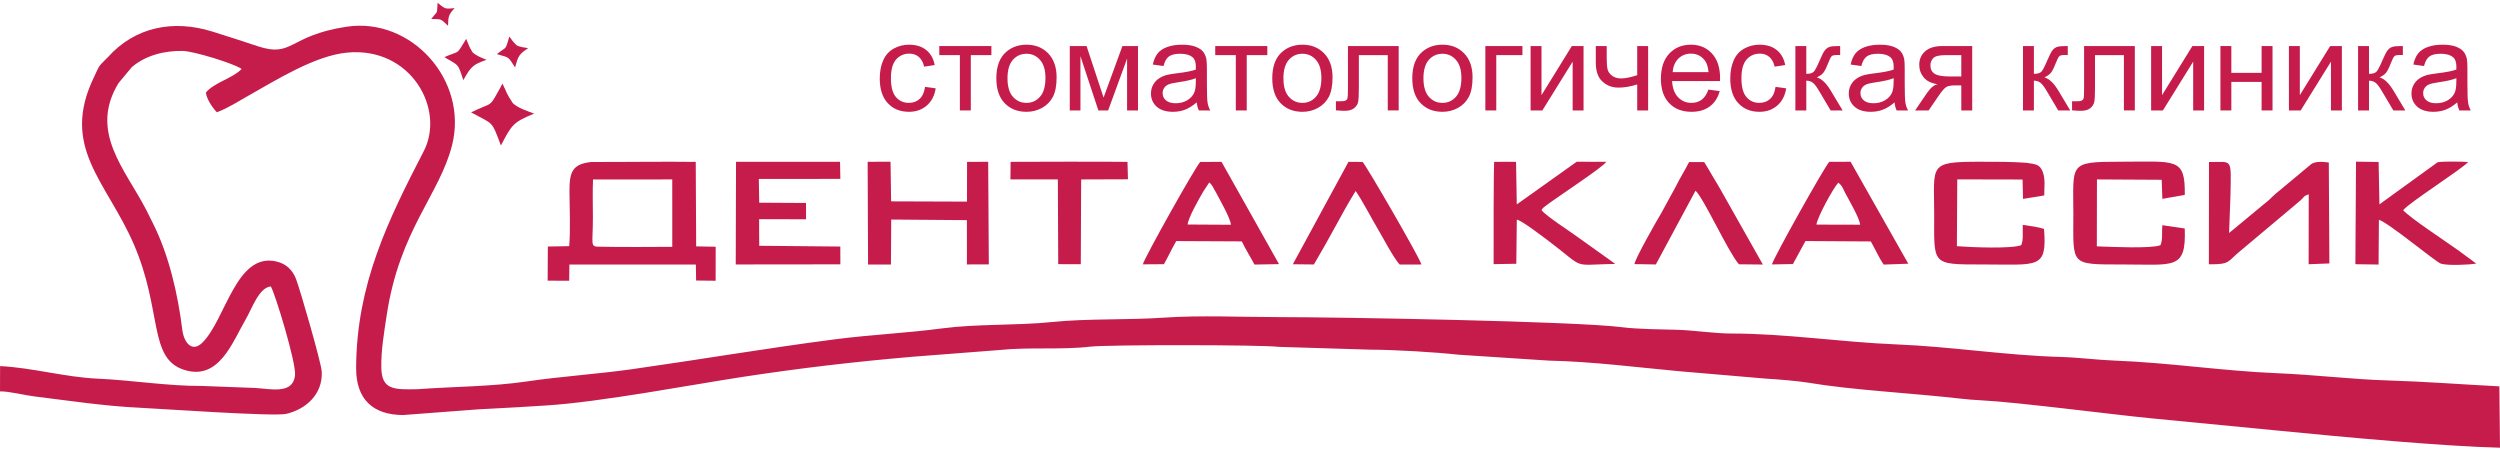 <svg width="343" height="62" viewBox="0 0 343 62" fill="none" xmlns="http://www.w3.org/2000/svg">
<path fill-rule="evenodd" clip-rule="evenodd" d="M0 53.698C1.276 53.676 3.387 54.23 4.727 54.392C9.449 54.964 14.185 55.704 19.076 55.938C22.067 56.08 37.58 57.175 39.278 56.781C41.887 56.175 44.305 54.158 44.143 50.976C44.082 49.788 41.211 39.867 40.63 38.313C40.175 37.1 39.312 36.187 37.88 35.866C32.392 34.636 30.963 43.825 27.785 46.992C26.297 48.474 25.218 46.904 25.014 45.258C24.405 40.34 23.175 34.999 20.997 30.667C20.657 29.992 20.413 29.476 20.086 28.839C17.194 23.221 12.16 18.081 16.276 11.379L18.085 9.212C19.941 7.622 22.488 6.944 25.048 6.986C26.59 7.012 32.175 8.74 33.154 9.463C31.897 10.767 29.423 11.296 28.25 12.693C28.334 13.591 29.194 14.833 29.751 15.402C31.209 14.871 32.813 13.844 34.129 13.102C37.903 10.975 43.211 7.642 47.601 7.219C56.389 6.372 61.116 14.98 58.137 20.746C53.281 30.144 48.914 38.957 48.86 50.466C48.839 54.82 51.199 56.919 55.291 56.944L65.572 56.165C71.519 55.86 71.426 55.843 74.923 55.63C82.318 55.178 94.929 52.771 101.944 51.703C109.865 50.498 117.018 49.653 125.244 48.944L137.134 48.022C141.067 47.602 145.744 48.017 149.57 47.561C151.922 47.281 173.102 47.29 175.462 47.589L187.985 47.973C191.466 47.989 196.743 48.301 200.141 48.668L212.53 49.478C218.485 49.609 224.55 50.391 230.397 50.933L242.305 51.95C243.707 52.024 246.82 52.284 248.189 52.518C253.943 53.502 262.477 53.947 268.843 54.677C269.874 54.795 270.813 54.873 271.814 54.924C276.805 55.175 289.39 56.825 295.142 57.393L312.99 59.123C321.471 59.96 335.228 61.233 343 61.426L342.913 53.007C337.802 52.746 332.653 52.345 327.61 52.196C322.652 52.048 317.548 51.411 312.475 51.207C305.052 50.91 297.626 49.757 290.176 49.476C287.677 49.382 285.261 49.044 282.719 48.973C275.193 48.764 267.689 47.551 260.166 47.251C252.683 46.951 244.947 45.757 237.587 45.761C235.251 45.763 232.45 45.316 230.154 45.25C227.93 45.186 224.696 45.17 222.564 44.895C216.206 44.076 183.634 43.509 175.583 43.509C170.552 43.509 164.631 43.234 159.709 43.579C154.717 43.929 149.228 43.68 144.326 44.183C139.466 44.682 134.06 44.42 129.257 45.054C124.346 45.703 119.504 45.916 114.608 46.548C105.255 47.757 96.011 49.337 86.748 50.648C81.973 51.324 76.929 51.645 72.289 52.333C67.503 53.042 62.325 53.032 57.259 53.399C54.068 53.46 52.381 53.505 52.317 50.477C52.266 48.081 52.71 45.538 53.053 43.259C54.814 31.562 60.295 26.734 62.021 19.936C64.29 10.997 56.407 2.316 47.538 3.668C39.539 4.887 40.212 7.96 35.355 6.339C33.35 5.67 31.226 4.986 29.158 4.337C23.789 2.652 18.505 3.682 14.773 7.877L14.507 8.138C13.393 9.202 13.549 9.238 12.925 10.517C8.203 20.209 14.62 24.861 18.369 33.535C22.3 42.628 20.337 49.16 25.247 50.739C30.085 52.295 31.918 46.856 33.732 43.776C34.539 42.407 35.538 39.418 37.157 39.302C37.703 40.139 40.647 49.759 40.48 51.469C40.219 54.152 37.174 53.35 34.97 53.226L27.767 52.954C22.967 52.975 17.994 52.152 13.385 51.951C8.989 51.759 4.403 50.443 0.012 50.228L0 53.698Z" fill="#C61C4C"/>
<path fill-rule="evenodd" clip-rule="evenodd" d="M81.362 24.625L92.233 24.617L92.235 33.866C90.619 33.888 84.183 33.905 82.302 33.847C80.892 33.864 81.346 33.676 81.346 29.84C81.346 28.122 81.287 26.33 81.362 24.625ZM78.094 33.772L75.163 33.823L75.138 38.509L78.091 38.516L78.121 36.297L95.471 36.291L95.507 38.489L98.186 38.518L98.192 33.851L95.514 33.802L95.456 22.212C91.678 22.152 84.672 22.241 81.15 22.224C78.479 22.498 78.115 23.622 78.131 26.358C78.145 28.756 78.286 31.398 78.094 33.772Z" fill="#C61C4C"/>
<path fill-rule="evenodd" clip-rule="evenodd" d="M303.057 36.261C306.013 36.295 305.602 35.882 307.258 34.524L315.609 27.512C316.298 26.909 315.852 27.021 316.757 26.647L316.744 36.253L319.591 36.144L319.512 22.297C318.606 22.161 317.636 22.141 317.096 22.519L312.213 26.586C311.629 27.087 311.413 27.404 310.643 27.984L305.831 31.969L306.019 26.858C306.118 21.481 306.323 22.27 303.074 22.229L303.057 36.261Z" fill="#C61C4C"/>
<path fill-rule="evenodd" clip-rule="evenodd" d="M104.11 24.549L115.298 24.544L115.254 22.195L100.984 22.2L100.942 36.283L115.299 36.267L115.292 33.825L104.167 33.72C104.177 32.73 104.133 31.231 104.15 30.074C106.024 30.057 108.859 30.096 110.592 30.084L110.584 27.848L104.164 27.81L104.11 24.549Z" fill="#C61C4C"/>
<path fill-rule="evenodd" clip-rule="evenodd" d="M287.702 24.616L296.585 24.667L296.675 27.285L299.752 26.736C299.817 21.566 298.584 22.186 290.91 22.189C283.759 22.193 284.46 22.399 284.462 29.343C284.463 36.428 283.917 36.284 291.158 36.284C298.322 36.284 299.953 37.07 299.747 31.348L296.668 30.897C296.583 31.961 296.752 32.849 296.415 33.642C295.182 34.135 289.499 33.869 287.685 33.799L287.702 24.616Z" fill="#C61C4C"/>
<path fill-rule="evenodd" clip-rule="evenodd" d="M122.274 30.122L132.651 30.204C132.652 30.287 132.651 30.239 132.658 30.451C132.664 32.867 132.671 34.594 132.661 36.282L135.666 36.272L135.58 22.198L132.681 22.212L132.671 27.662L122.26 27.626L122.182 22.192L119.041 22.196L119.098 36.291L122.238 36.295L122.274 30.122Z" fill="#C61C4C"/>
<path fill-rule="evenodd" clip-rule="evenodd" d="M268.537 24.611L277.495 24.63L277.561 27.291L280.469 26.815C280.469 25.734 280.647 24.572 280.264 23.581C279.858 22.53 279.335 22.544 278.045 22.337C276.072 22.186 273.611 22.189 271.565 22.191C264.522 22.197 265.368 22.599 265.37 29.343C265.371 36.393 264.906 36.284 272.061 36.284C279.662 36.284 280.867 36.964 280.443 31.406C279.443 31.105 278.863 31.06 277.52 30.852C277.492 31.881 277.633 32.894 277.314 33.633C276.029 34.16 270.379 33.93 268.485 33.775L268.537 24.611Z" fill="#C61C4C"/>
<path fill-rule="evenodd" clip-rule="evenodd" d="M211.5 28.846C211.771 28.444 211.473 28.71 212.008 28.287C213.384 27.198 219.832 23.029 220.384 22.199C216.998 22.203 219.171 22.206 216.323 22.192L208.102 28.043L208.003 22.215C207.415 22.177 205.58 22.201 204.993 22.214C204.934 22.917 204.901 33.368 204.924 36.239L208.037 36.188L208.106 30.127C208.842 30.281 211.845 32.592 212.512 33.097C217.697 37.015 215.401 36.313 221.612 36.208L216.506 32.558C215.337 31.703 212.164 29.661 211.5 28.846Z" fill="#C61C4C"/>
<path fill-rule="evenodd" clip-rule="evenodd" d="M323.158 36.249L326.339 36.295L326.387 30.154C327.784 30.599 334.136 35.915 334.888 36.171C335.744 36.463 338.794 36.337 339.737 36.16C338.902 35.568 338.131 34.957 337.404 34.439C335.408 33.016 330.71 29.933 329.714 28.846C330.369 27.902 337.878 23.13 338.627 22.224C337.958 22.169 334.932 22.114 334.43 22.267L326.459 28.036L326.345 22.223L323.245 22.179L323.158 36.249Z" fill="#C61C4C"/>
<path fill-rule="evenodd" clip-rule="evenodd" d="M249.216 30.816C249.327 29.808 251.56 25.739 252.219 25.056C252.797 25.535 252.768 25.716 253.142 26.433C253.795 27.685 255.119 29.904 255.209 30.831L249.216 30.816ZM247.709 33.071L256.675 33.127C257.221 34.056 257.842 35.471 258.449 36.3L261.816 36.181L253.899 22.192L250.98 22.203C250.345 22.828 243.285 35.463 243.108 36.28L245.992 36.226L247.709 33.071Z" fill="#C61C4C"/>
<path fill-rule="evenodd" clip-rule="evenodd" d="M162.944 30.803C163.026 29.873 164.477 27.33 165.087 26.281L165.911 25.03C166.06 25.18 166.111 25.201 166.296 25.458L166.845 26.43C167.428 27.532 168.809 29.945 168.885 30.838L162.944 30.803ZM159.691 36.247C160.234 35.297 160.82 34.027 161.383 33.075L170.378 33.118C170.865 34.17 171.627 35.355 172.111 36.298L175.482 36.238L167.594 22.204L164.671 22.222C164.021 22.858 156.959 35.468 156.799 36.267L159.691 36.247Z" fill="#C61C4C"/>
<path fill-rule="evenodd" clip-rule="evenodd" d="M224.244 36.235L227.181 36.283L232.627 26.162C233.821 27.298 237.065 34.512 238.579 36.261L241.867 36.295L235.932 25.788C235.588 25.179 235.264 24.674 234.915 24.081C234.419 23.238 234.327 23.053 233.816 22.236L231.74 22.236C231.135 23.436 230.451 24.492 229.903 25.621L227.971 29.16C227.331 30.224 224.401 35.352 224.244 36.235Z" fill="#C61C4C"/>
<path fill-rule="evenodd" clip-rule="evenodd" d="M180.264 36.285C181.224 34.67 182.291 32.777 183.177 31.14C184.063 29.506 185.086 27.667 185.99 26.205C186.819 27.344 188.218 30.042 188.94 31.247C189.795 32.676 191.069 35.189 192.024 36.294L195.021 36.289C194.777 35.352 187.558 22.89 186.949 22.213L185.008 22.212L177.378 36.255L180.264 36.285Z" fill="#C61C4C"/>
<path fill-rule="evenodd" clip-rule="evenodd" d="M138.631 24.609L145.137 24.61L145.188 36.243L148.284 36.248L148.334 24.62L154.755 24.598L154.692 22.209C152.178 22.163 140.095 22.192 138.652 22.205C138.671 23.132 138.622 23.641 138.631 24.609Z" fill="#C61C4C"/>
<path fill-rule="evenodd" clip-rule="evenodd" d="M64.637 15.422C67.757 17.136 67.392 16.428 68.725 19.964C70.221 17.076 70.448 16.759 73.29 15.582C72.282 15.219 71.085 14.826 70.362 14.158C69.363 12.665 69.623 12.826 68.937 11.465C68.496 12.318 68.599 12.11 68.24 12.743C67.126 14.799 67.414 14.031 64.637 15.422Z" fill="#C61C4C"/>
<path fill-rule="evenodd" clip-rule="evenodd" d="M68.166 7.428C69.891 7.949 69.635 7.637 70.667 9.247C71.105 7.659 71.183 7.479 72.467 6.597C71.93 6.523 71.296 6.455 70.868 6.2C70.217 5.566 70.362 5.618 69.88 5.017C69.751 5.485 69.78 5.372 69.669 5.723C69.333 6.858 69.395 6.447 68.166 7.428Z" fill="#C61C4C"/>
<path fill-rule="evenodd" clip-rule="evenodd" d="M60.969 7.84C63.002 9.078 62.779 8.594 63.565 10.996C64.65 9.111 64.811 8.907 66.744 8.204C66.082 7.932 65.294 7.634 64.83 7.167C64.208 6.139 64.376 6.255 63.959 5.326C63.639 5.882 63.713 5.746 63.455 6.158C62.65 7.498 62.865 6.994 60.969 7.84Z" fill="#C61C4C"/>
<path fill-rule="evenodd" clip-rule="evenodd" d="M59.162 2.6C60.613 2.672 60.353 2.477 61.472 3.538C61.507 2.209 61.534 2.053 62.369 1.112C61.934 1.159 61.424 1.229 61.04 1.113C60.407 0.742 60.531 0.755 60.037 0.378C60.027 0.77 60.028 0.675 60.008 0.972C59.965 1.926 59.934 1.593 59.162 2.6Z" fill="#C61C4C"/>
<path d="M126.915 11.919L128.378 12.123C128.216 13.13 127.808 13.916 127.147 14.486C126.486 15.056 125.672 15.34 124.711 15.34C123.505 15.34 122.535 14.945 121.804 14.157C121.069 13.368 120.703 12.239 120.703 10.77C120.703 9.817 120.862 8.986 121.177 8.271C121.492 7.559 121.971 7.023 122.618 6.668C123.261 6.311 123.962 6.132 124.722 6.132C125.678 6.132 126.464 6.373 127.071 6.858C127.68 7.343 128.072 8.033 128.242 8.923L126.795 9.145C126.656 8.552 126.412 8.106 126.058 7.806C125.706 7.508 125.281 7.358 124.782 7.358C124.027 7.358 123.415 7.627 122.941 8.166C122.47 8.708 122.235 9.559 122.235 10.727C122.235 11.913 122.462 12.773 122.915 13.309C123.372 13.845 123.965 14.114 124.694 14.114C125.284 14.114 125.774 13.936 126.166 13.575C126.56 13.218 126.81 12.665 126.915 11.919Z" fill="#C61C4C"/>
<path d="M128.872 6.319H136.019V7.562H133.194V15.153H131.696V7.562H128.872V6.319Z" fill="#C61C4C"/>
<path d="M136.697 10.736C136.697 9.105 137.151 7.896 138.061 7.111C138.818 6.458 139.746 6.132 140.838 6.132C142.049 6.132 143.041 6.529 143.813 7.323C144.581 8.115 144.967 9.213 144.967 10.611C144.967 11.746 144.797 12.636 144.457 13.286C144.116 13.936 143.62 14.441 142.968 14.801C142.318 15.161 141.606 15.34 140.838 15.34C139.601 15.34 138.603 14.945 137.84 14.154C137.077 13.363 136.697 12.222 136.697 10.736ZM138.228 10.739C138.228 11.868 138.475 12.713 138.968 13.272C139.465 13.834 140.086 14.114 140.838 14.114C141.581 14.114 142.199 13.834 142.695 13.269C143.189 12.704 143.436 11.845 143.436 10.691C143.436 9.601 143.186 8.776 142.69 8.217C142.193 7.655 141.575 7.375 140.838 7.375C140.086 7.375 139.465 7.652 138.968 8.211C138.475 8.77 138.228 9.613 138.228 10.739Z" fill="#C61C4C"/>
<path d="M146.774 6.319H149.077L151.411 13.388L153.995 6.319H156.133V15.153H154.636V8.041L152.035 15.153H150.696L148.237 7.701V15.153H146.774V6.319Z" fill="#C61C4C"/>
<path d="M164.191 14.046C163.635 14.52 163.099 14.852 162.586 15.048C162.073 15.243 161.522 15.34 160.932 15.34C159.963 15.34 159.217 15.104 158.695 14.631C158.173 14.16 157.912 13.556 157.912 12.821C157.912 12.39 158.011 11.995 158.207 11.638C158.405 11.281 158.663 10.997 158.981 10.781C159.302 10.566 159.659 10.401 160.059 10.291C160.354 10.214 160.799 10.14 161.392 10.066C162.6 9.925 163.494 9.752 164.064 9.553C164.069 9.349 164.072 9.218 164.072 9.164C164.072 8.557 163.93 8.129 163.647 7.879C163.264 7.542 162.694 7.375 161.939 7.375C161.233 7.375 160.711 7.499 160.376 7.746C160.039 7.993 159.792 8.43 159.631 9.059L158.167 8.855C158.3 8.228 158.519 7.721 158.825 7.335C159.131 6.949 159.574 6.654 160.152 6.444C160.728 6.237 161.4 6.132 162.161 6.132C162.915 6.132 163.531 6.22 164.004 6.399C164.475 6.577 164.824 6.799 165.045 7.068C165.266 7.338 165.422 7.678 165.513 8.089C165.561 8.345 165.587 8.804 165.587 9.465V11.451C165.587 12.838 165.618 13.714 165.68 14.086C165.74 14.457 165.865 14.812 166.046 15.153H164.481C164.33 14.838 164.234 14.469 164.191 14.046ZM164.072 10.727C163.528 10.949 162.711 11.136 161.622 11.289C161.003 11.377 160.567 11.476 160.311 11.587C160.056 11.698 159.86 11.859 159.721 12.069C159.582 12.282 159.512 12.517 159.512 12.778C159.512 13.172 159.662 13.505 159.965 13.768C160.269 14.032 160.711 14.165 161.293 14.165C161.868 14.165 162.382 14.041 162.833 13.788C163.281 13.539 163.613 13.195 163.823 12.761C163.984 12.424 164.064 11.927 164.064 11.272L164.072 10.727Z" fill="#C61C4C"/>
<path d="M166.73 6.319H173.877V7.562H171.052V15.153H169.555V7.562H166.73V6.319Z" fill="#C61C4C"/>
<path d="M174.555 10.736C174.555 9.105 175.009 7.896 175.919 7.111C176.676 6.458 177.604 6.132 178.696 6.132C179.907 6.132 180.9 6.529 181.671 7.323C182.44 8.115 182.825 9.213 182.825 10.611C182.825 11.746 182.655 12.636 182.315 13.286C181.974 13.936 181.478 14.441 180.826 14.801C180.176 15.161 179.464 15.34 178.696 15.34C177.459 15.34 176.461 14.945 175.698 14.154C174.935 13.363 174.555 12.222 174.555 10.736ZM176.086 10.739C176.086 11.868 176.333 12.713 176.827 13.272C177.323 13.834 177.944 14.114 178.696 14.114C179.439 14.114 180.057 13.834 180.553 13.269C181.047 12.704 181.294 11.845 181.294 10.691C181.294 9.601 181.044 8.776 180.548 8.217C180.052 7.655 179.433 7.375 178.696 7.375C177.944 7.375 177.323 7.652 176.827 8.211C176.333 8.77 176.086 9.613 176.086 10.739Z" fill="#C61C4C"/>
<path d="M184.939 6.319H191.899V15.144H190.401V7.562H186.436V11.956C186.436 12.98 186.402 13.655 186.337 13.984C186.269 14.31 186.087 14.594 185.789 14.838C185.489 15.082 185.058 15.204 184.493 15.204C184.144 15.204 183.742 15.181 183.288 15.138V13.893H183.943C184.252 13.893 184.473 13.862 184.607 13.797C184.74 13.734 184.828 13.632 184.873 13.493C184.916 13.354 184.939 12.903 184.939 12.14V6.319Z" fill="#C61C4C"/>
<path d="M193.765 10.736C193.765 9.105 194.219 7.896 195.129 7.111C195.886 6.458 196.814 6.132 197.906 6.132C199.117 6.132 200.11 6.529 200.881 7.323C201.65 8.115 202.035 9.213 202.035 10.611C202.035 11.746 201.865 12.636 201.525 13.286C201.185 13.936 200.688 14.441 200.036 14.801C199.386 15.161 198.674 15.34 197.906 15.34C196.669 15.34 195.671 14.945 194.908 14.154C194.145 13.363 193.765 12.222 193.765 10.736ZM195.297 10.739C195.297 11.868 195.543 12.713 196.037 13.272C196.533 13.834 197.154 14.114 197.906 14.114C198.649 14.114 199.267 13.834 199.764 13.269C200.257 12.704 200.504 11.845 200.504 10.691C200.504 9.601 200.254 8.776 199.758 8.217C199.262 7.655 198.643 7.375 197.906 7.375C197.154 7.375 196.533 7.652 196.037 8.211C195.543 8.77 195.297 9.613 195.297 10.739Z" fill="#C61C4C"/>
<path d="M203.791 6.319H208.879V7.562H205.289V15.153H203.791V6.319Z" fill="#C61C4C"/>
<path d="M209.997 6.319H211.494V13.056L215.655 6.319H217.263V15.153H215.766V8.458L211.61 15.153H209.997V6.319Z" fill="#C61C4C"/>
<path d="M218.942 6.319H220.44V7.987C220.44 8.708 220.482 9.23 220.57 9.553C220.655 9.876 220.862 10.16 221.191 10.401C221.518 10.642 221.929 10.761 222.425 10.761C222.993 10.761 223.724 10.611 224.626 10.313V6.319H226.124V15.153H224.626V11.587C223.704 11.876 222.842 12.021 222.042 12.021C221.37 12.021 220.777 11.851 220.264 11.51C219.751 11.17 219.402 10.753 219.218 10.259C219.033 9.766 218.942 9.224 218.942 8.631V6.319Z" fill="#C61C4C"/>
<path d="M234.394 12.293L235.943 12.498C235.702 13.397 235.251 14.097 234.593 14.594C233.935 15.09 233.095 15.34 232.071 15.34C230.784 15.34 229.763 14.943 229.008 14.148C228.254 13.357 227.876 12.242 227.876 10.81C227.876 9.329 228.257 8.177 229.019 7.36C229.782 6.541 230.772 6.132 231.989 6.132C233.166 6.132 234.128 6.532 234.874 7.335C235.619 8.138 235.994 9.267 235.994 10.722C235.994 10.81 235.991 10.943 235.985 11.119H229.408C229.465 12.086 229.737 12.829 230.231 13.343C230.721 13.856 231.337 14.114 232.071 14.114C232.619 14.114 233.087 13.97 233.472 13.68C233.861 13.391 234.167 12.929 234.394 12.293ZM229.493 9.893H234.411C234.346 9.15 234.156 8.594 233.847 8.223C233.373 7.647 232.755 7.358 231.998 7.358C231.311 7.358 230.735 7.587 230.267 8.047C229.802 8.506 229.544 9.122 229.493 9.893Z" fill="#C61C4C"/>
<path d="M243.604 11.919L245.067 12.123C244.905 13.13 244.497 13.916 243.836 14.486C243.175 15.056 242.361 15.34 241.4 15.34C240.194 15.34 239.224 14.945 238.493 14.157C237.758 13.368 237.392 12.239 237.392 10.77C237.392 9.817 237.551 8.986 237.866 8.271C238.181 7.559 238.66 7.023 239.307 6.668C239.95 6.311 240.651 6.132 241.411 6.132C242.367 6.132 243.153 6.373 243.76 6.858C244.369 7.343 244.761 8.033 244.931 8.923L243.485 9.145C243.346 8.552 243.102 8.106 242.747 7.806C242.395 7.508 241.97 7.358 241.471 7.358C240.716 7.358 240.104 7.627 239.63 8.166C239.159 8.708 238.924 9.559 238.924 10.727C238.924 11.913 239.151 12.773 239.604 13.309C240.061 13.845 240.654 14.114 241.383 14.114C241.973 14.114 242.463 13.936 242.855 13.575C243.249 13.218 243.499 12.665 243.604 11.919Z" fill="#C61C4C"/>
<path d="M246.326 6.319H247.824V10.132C248.3 10.132 248.635 10.041 248.828 9.857C249.018 9.675 249.299 9.145 249.673 8.262C249.968 7.565 250.206 7.105 250.388 6.884C250.572 6.662 250.782 6.512 251.02 6.436C251.261 6.359 251.644 6.319 252.169 6.319H252.47V7.553L252.053 7.545C251.658 7.545 251.406 7.604 251.295 7.721C251.179 7.843 251 8.206 250.762 8.81C250.535 9.389 250.328 9.789 250.138 10.01C249.951 10.231 249.659 10.432 249.265 10.617C249.908 10.79 250.544 11.388 251.168 12.415L252.81 15.153H251.165L249.545 12.424C249.219 11.871 248.936 11.508 248.695 11.332C248.451 11.156 248.161 11.068 247.824 11.068V15.153H246.326V6.319Z" fill="#C61C4C"/>
<path d="M259.932 14.046C259.376 14.52 258.84 14.852 258.326 15.048C257.813 15.243 257.263 15.34 256.673 15.34C255.703 15.34 254.957 15.104 254.435 14.631C253.913 14.16 253.652 13.556 253.652 12.821C253.652 12.39 253.752 11.995 253.947 11.638C254.146 11.281 254.404 10.997 254.721 10.781C255.042 10.566 255.399 10.401 255.799 10.291C256.094 10.214 256.54 10.14 257.132 10.066C258.341 9.925 259.234 9.752 259.804 9.553C259.81 9.349 259.813 9.218 259.813 9.164C259.813 8.557 259.671 8.129 259.387 7.879C259.004 7.542 258.434 7.375 257.68 7.375C256.973 7.375 256.452 7.499 256.117 7.746C255.779 7.993 255.533 8.43 255.371 9.059L253.908 8.855C254.041 8.228 254.259 7.721 254.565 7.335C254.872 6.949 255.314 6.654 255.893 6.444C256.469 6.237 257.141 6.132 257.901 6.132C258.655 6.132 259.271 6.22 259.745 6.399C260.215 6.577 260.564 6.799 260.785 7.068C261.007 7.338 261.163 7.678 261.253 8.089C261.302 8.345 261.327 8.804 261.327 9.465V11.451C261.327 12.838 261.358 13.714 261.421 14.086C261.48 14.457 261.605 14.812 261.787 15.153H260.221C260.071 14.838 259.974 14.469 259.932 14.046ZM259.813 10.727C259.268 10.949 258.451 11.136 257.362 11.289C256.744 11.377 256.307 11.476 256.052 11.587C255.796 11.698 255.601 11.859 255.462 12.069C255.323 12.282 255.252 12.517 255.252 12.778C255.252 13.172 255.402 13.505 255.706 13.768C256.009 14.032 256.452 14.165 257.033 14.165C257.609 14.165 258.122 14.041 258.573 13.788C259.021 13.539 259.353 13.195 259.563 12.761C259.725 12.424 259.804 11.927 259.804 11.272L259.813 10.727Z" fill="#C61C4C"/>
<path d="M270.587 6.319V15.153H269.09V11.714H268.228C267.703 11.714 267.312 11.783 267.053 11.922C266.795 12.061 266.421 12.495 265.922 13.229L264.606 15.153H262.751L264.368 12.781C264.861 12.055 265.355 11.646 265.845 11.553C264.992 11.437 264.356 11.127 263.942 10.628C263.528 10.129 263.321 9.553 263.321 8.903C263.321 8.135 263.59 7.514 264.132 7.037C264.674 6.558 265.46 6.319 266.486 6.319H270.587ZM269.09 7.562H266.963C266.072 7.562 265.496 7.701 265.238 7.979C264.98 8.257 264.853 8.583 264.853 8.955C264.853 9.482 265.043 9.871 265.423 10.117C265.8 10.364 266.472 10.489 267.436 10.489H269.09V7.562Z" fill="#C61C4C"/>
<path d="M277.553 6.319H279.051V10.132C279.527 10.132 279.862 10.041 280.055 9.857C280.245 9.675 280.526 9.145 280.9 8.262C281.195 7.565 281.433 7.105 281.615 6.884C281.799 6.662 282.009 6.512 282.247 6.436C282.488 6.359 282.871 6.319 283.396 6.319H283.697V7.553L283.28 7.545C282.886 7.545 282.633 7.604 282.522 7.721C282.406 7.843 282.228 8.206 281.989 8.81C281.762 9.389 281.555 9.789 281.365 10.01C281.178 10.231 280.886 10.432 280.492 10.617C281.136 10.79 281.771 11.388 282.395 12.415L284.037 15.153H282.392L280.773 12.424C280.446 11.871 280.163 11.508 279.922 11.332C279.678 11.156 279.388 11.068 279.051 11.068V15.153H277.553V6.319Z" fill="#C61C4C"/>
<path d="M285.937 6.319H292.898V15.144H291.4V7.562H287.435V11.956C287.435 12.98 287.401 13.655 287.336 13.984C287.268 14.31 287.086 14.594 286.788 14.838C286.488 15.082 286.057 15.204 285.492 15.204C285.143 15.204 284.741 15.181 284.287 15.138V13.893H284.942C285.251 13.893 285.472 13.862 285.606 13.797C285.739 13.734 285.827 13.632 285.872 13.493C285.915 13.354 285.937 12.903 285.937 12.14V6.319Z" fill="#C61C4C"/>
<path d="M295.135 6.319H296.633V13.056L300.794 6.319H302.402V15.153H300.904V8.458L296.749 15.153H295.135V6.319Z" fill="#C61C4C"/>
<path d="M304.643 6.319H306.14V9.996H310.292V6.319H311.79V15.153H310.292V11.238H306.14V15.153H304.643V6.319Z" fill="#C61C4C"/>
<path d="M314.039 6.319H315.537V13.056L319.697 6.319H321.305V15.153H319.808V8.458L315.653 15.153H314.039V6.319Z" fill="#C61C4C"/>
<path d="M323.529 6.319H325.027V10.132C325.503 10.132 325.838 10.041 326.031 9.857C326.221 9.675 326.502 9.145 326.876 8.262C327.171 7.565 327.409 7.105 327.591 6.884C327.775 6.662 327.985 6.512 328.223 6.436C328.464 6.359 328.847 6.319 329.372 6.319H329.673V7.553L329.256 7.545C328.861 7.545 328.609 7.604 328.498 7.721C328.382 7.843 328.203 8.206 327.965 8.81C327.738 9.389 327.531 9.789 327.341 10.01C327.154 10.231 326.862 10.432 326.467 10.617C327.111 10.79 327.747 11.388 328.371 12.415L330.013 15.153H328.368L326.748 12.424C326.422 11.871 326.138 11.508 325.898 11.332C325.654 11.156 325.364 11.068 325.027 11.068V15.153H323.529V6.319Z" fill="#C61C4C"/>
<path d="M337.135 14.046C336.579 14.52 336.043 14.852 335.529 15.048C335.016 15.243 334.466 15.34 333.876 15.34C332.906 15.34 332.16 15.104 331.638 14.631C331.116 14.16 330.855 13.556 330.855 12.821C330.855 12.39 330.954 11.995 331.15 11.638C331.349 11.281 331.607 10.997 331.924 10.781C332.245 10.566 332.602 10.401 333.002 10.291C333.297 10.214 333.742 10.14 334.335 10.066C335.544 9.925 336.437 9.752 337.007 9.553C337.013 9.349 337.016 9.218 337.016 9.164C337.016 8.557 336.874 8.129 336.59 7.879C336.207 7.542 335.637 7.375 334.883 7.375C334.177 7.375 333.655 7.499 333.32 7.746C332.982 7.993 332.736 8.43 332.574 9.059L331.11 8.855C331.244 8.228 331.462 7.721 331.768 7.335C332.075 6.949 332.517 6.654 333.096 6.444C333.672 6.237 334.344 6.132 335.104 6.132C335.858 6.132 336.474 6.22 336.947 6.399C337.418 6.577 337.767 6.799 337.988 7.068C338.21 7.338 338.366 7.678 338.456 8.089C338.505 8.345 338.53 8.804 338.53 9.465V11.451C338.53 12.838 338.561 13.714 338.624 14.086C338.683 14.457 338.808 14.812 338.99 15.153H337.424C337.274 14.838 337.177 14.469 337.135 14.046ZM337.016 10.727C336.471 10.949 335.654 11.136 334.565 11.289C333.947 11.377 333.51 11.476 333.255 11.587C332.999 11.698 332.804 11.859 332.665 12.069C332.526 12.282 332.455 12.517 332.455 12.778C332.455 13.172 332.605 13.505 332.909 13.768C333.212 14.032 333.655 14.165 334.236 14.165C334.812 14.165 335.325 14.041 335.776 13.788C336.224 13.539 336.556 13.195 336.766 12.761C336.928 12.424 337.007 11.927 337.007 11.272L337.016 10.727Z" fill="#C61C4C"/>
</svg>
